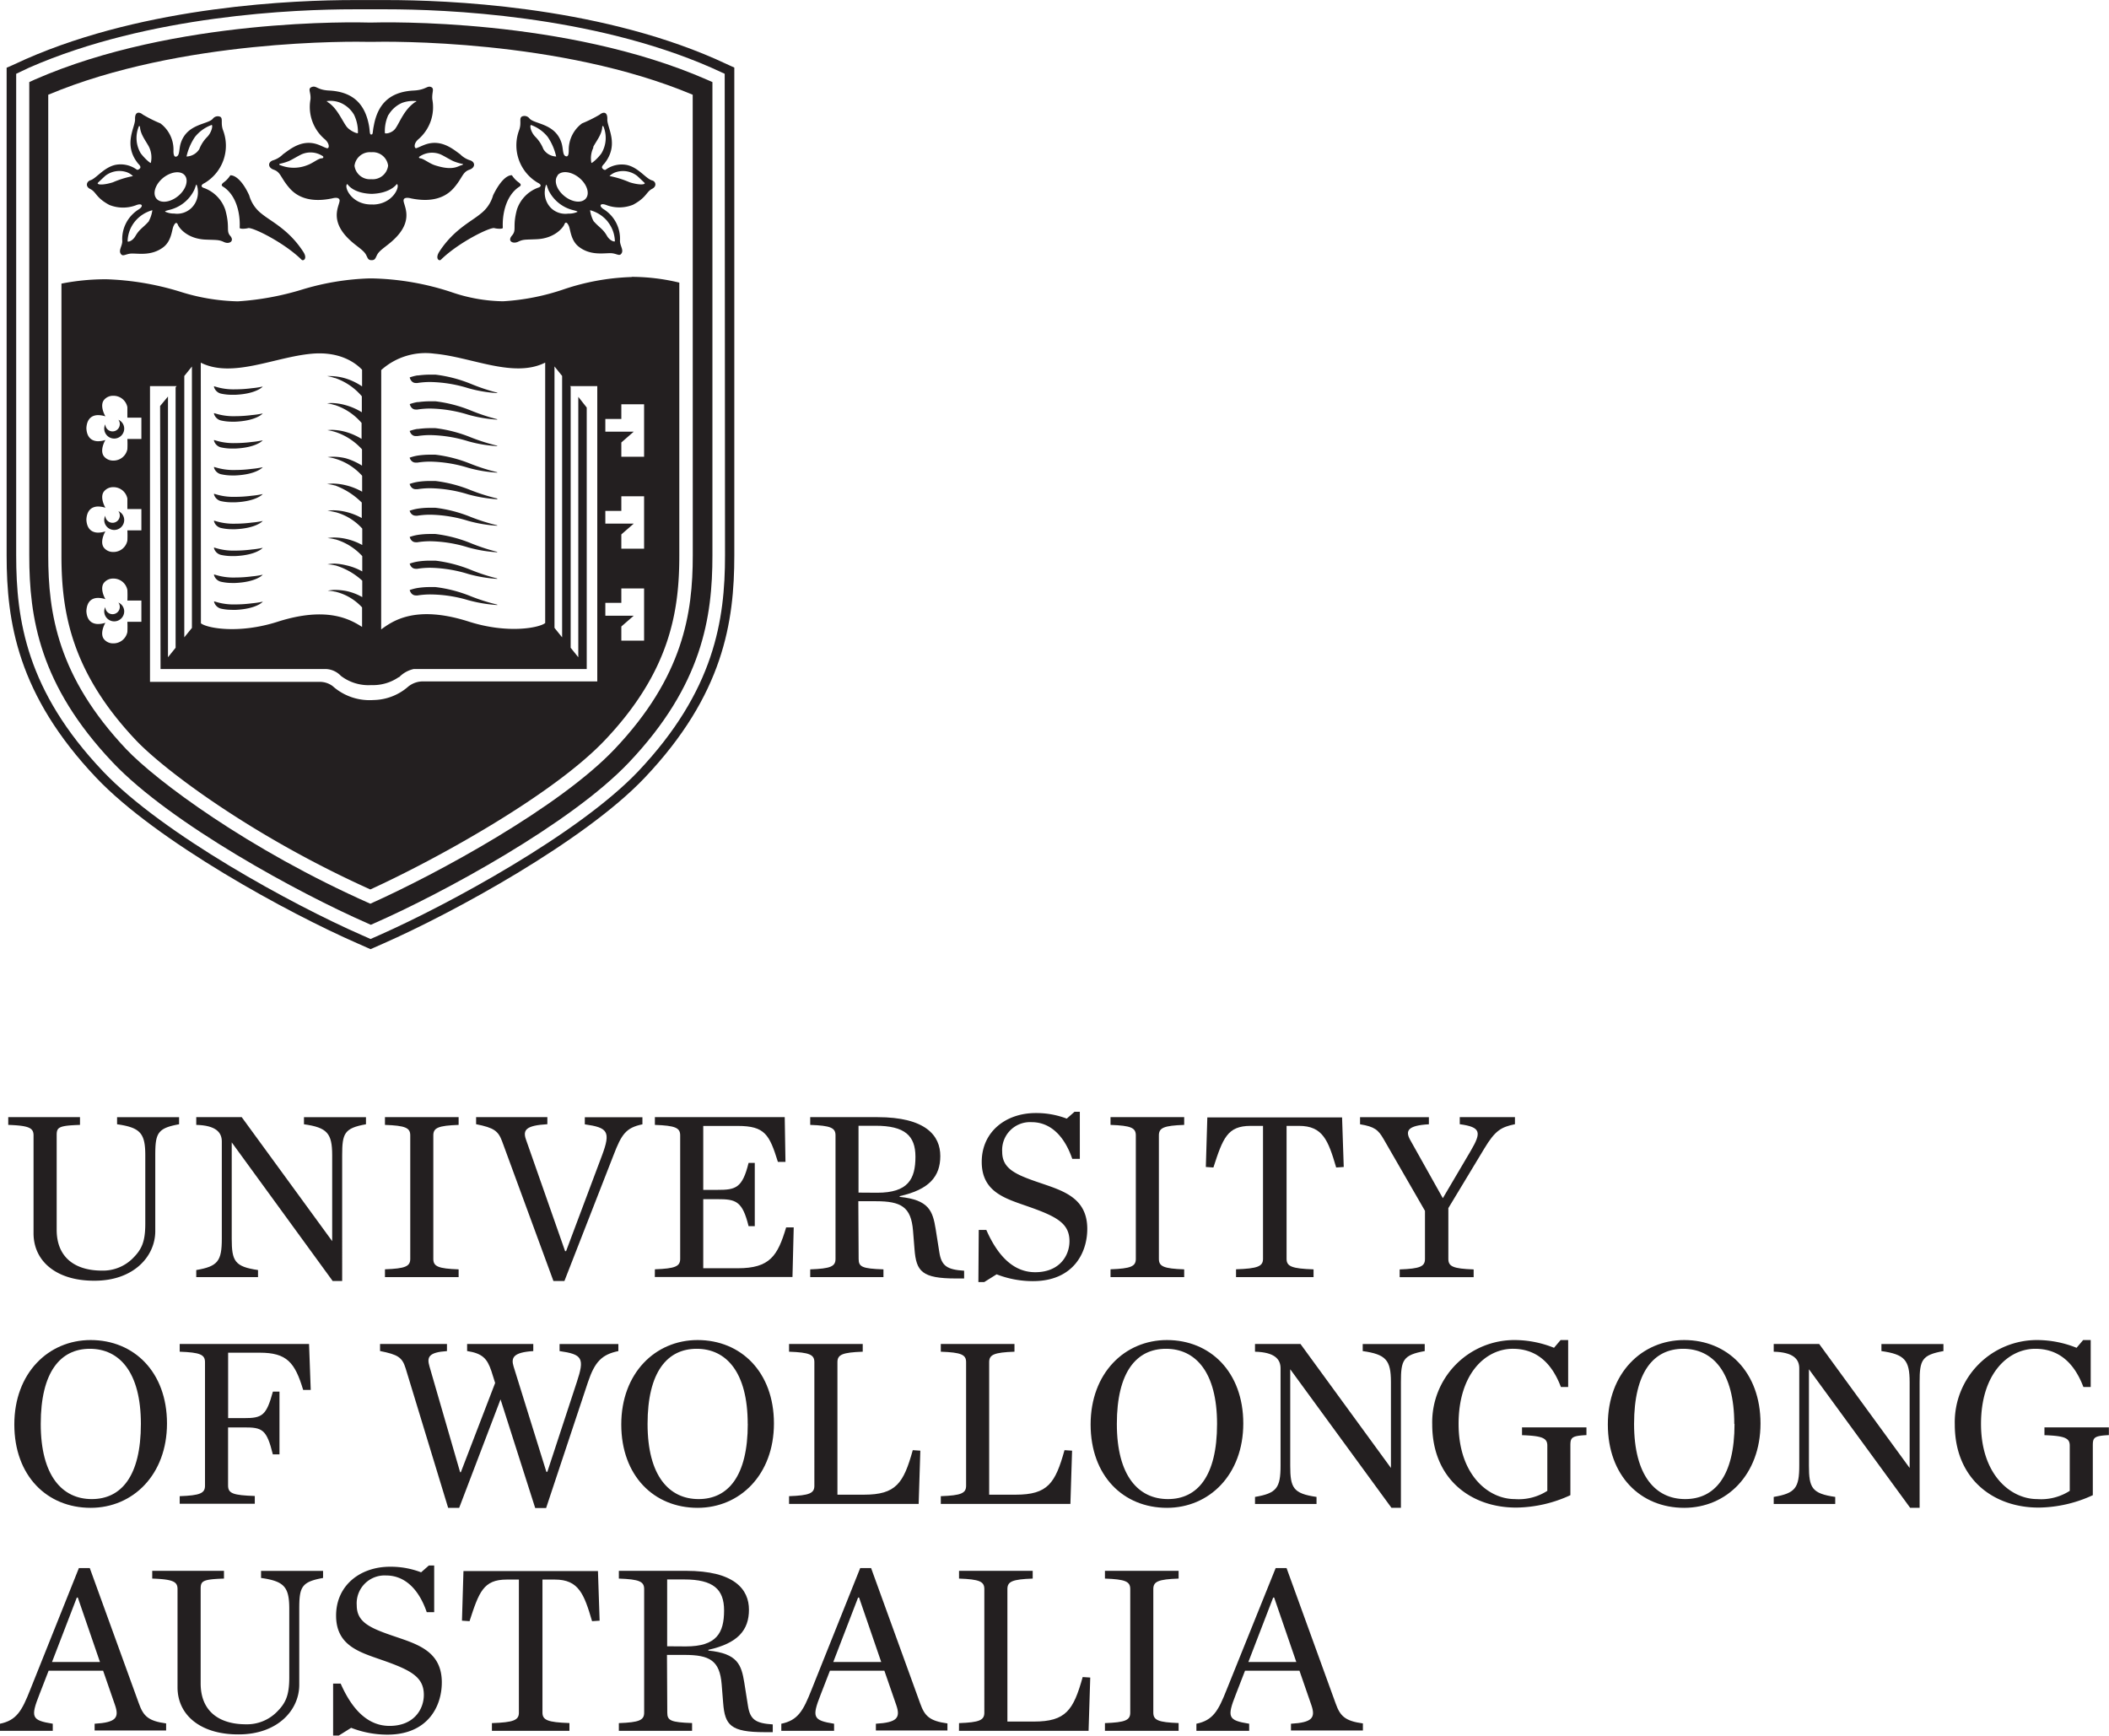 <svg id="Layer_1" data-name="Layer 1" xmlns="http://www.w3.org/2000/svg" viewBox="0 0 340.11 279.92">
  <defs>
    <style>
      .cls-1 {
        fill: #231f20;
      }
    </style>
  </defs>
  <title>UOW_Primary_RGB_Black</title>
  <g>
    <path class="cls-1" d="M5.69,200V184.21c0-1.22-.78-1.57-4.08-1.69v-1.25H13.18v1.25c-3.49.12-3.76.39-3.76,1.69v15.22c0,4.59,3.1,6.59,7.29,6.59a6.79,6.79,0,0,0,5-2c1.41-1.41,2-2.63,2-5.57V187.42c0-3.57-.82-4.47-4.55-5v-1.14h10v1.14c-3.49.63-3.84,1.45-3.84,5v12.23c0,4.12-3.53,8-9.76,8C9.5,207.7,5.69,204.6,5.69,200Z" transform="translate(-0.28 -1.1)"/>
    <path class="cls-1" d="M37.65,185.34h0v15.53c0,3.61.47,4.51,4.24,5.06v1.14H31.93v-1.14c3.49-.59,4.12-1.45,4.12-5.06V185.19c0-1.45-.94-2.59-4.12-2.67v-1.25h7.33l14.59,20h0V187.42c0-3.57-.82-4.47-4.55-5v-1.14h10v1.14c-3.49.63-3.84,1.45-3.84,5V207.7H53.93Z" transform="translate(-0.28 -1.1)"/>
    <path class="cls-1" d="M62.36,205.81c3.29-.12,4.08-.47,4.08-1.69V184.21c0-1.22-.78-1.57-4.08-1.69v-1.25H74.24v1.25c-3.29.12-4.08.47-4.08,1.69v19.92c0,1.22.78,1.57,4.08,1.69v1.25H62.36Z" transform="translate(-0.28 -1.1)"/>
    <path class="cls-1" d="M81.26,185.19c-.63-1.69-1.29-2.2-4.2-2.78v-1.14H88.55v1.14c-3.41.2-4,.9-3.45,2.47l6.31,18h.16l5.8-15.45c1.45-3.88.9-4.47-2.78-5v-1.14h9.29v1.14c-2.67.55-3.37,1.61-4.67,5L91.3,207.7H89.53Z" transform="translate(-0.28 -1.1)"/>
    <path class="cls-1" d="M105.89,205.81c3.29-.12,4.08-.47,4.08-1.69V184.21c0-1.22-.78-1.57-4.08-1.69v-1.25h20.94l.12,7.22-1.22,0c-1.37-4.39-2.08-5.8-6.47-5.8h-5.57V193H116c2.9,0,4-.27,5-4.35H122v10.2H121c-1-4.08-2.08-4.35-5-4.35h-2.31v11.14h5.57c5.18,0,6.43-2,7.8-6.59l1.22,0-.2,8h-22.2Z" transform="translate(-0.28 -1.1)"/>
    <path class="cls-1" d="M138.75,204.13c0,1.29.55,1.57,4,1.69v1.25H130.94v-1.25c3.29-.12,4.08-.47,4.08-1.69V184.21c0-1.22-.78-1.57-4.08-1.69v-1.25h10.82c7.84,0,10.16,3,10.16,6.27s-1.76,5.41-6.55,6.47v.12c4.75.47,5.33,2.31,5.8,5.18l.59,3.73c.35,2.27,1.29,2.82,4,3v1.25l-1.29,0c-5.53,0-6.43-1.14-6.71-4.71l-.24-3c-.31-3.84-1.92-4.75-6-4.75h-2.82Zm3-10.67c4.94,0,6.16-2.16,6.16-5.8,0-3.41-1.73-5-6.43-5h-2.75v10.78Z" transform="translate(-0.28 -1.1)"/>
    <path class="cls-1" d="M158.12,199.46h1.22c2,4.55,4.63,6.82,7.88,6.82,3.92,0,5.53-2.67,5.53-5,0-2.9-2.08-4-6.82-5.65-3.57-1.25-7.33-2.31-7.33-7.14s3.84-7.88,8.71-7.88a13.68,13.68,0,0,1,5,.9l1.25-1.1h.86V188h-1.22c-1.25-3.65-3.49-5.92-6.55-5.92a4.5,4.5,0,0,0-4.75,4.78c0,2.82,2.27,3.73,6.47,5.14,3.57,1.22,7.25,2.43,7.25,7.29,0,3.88-2.27,8.43-8.78,8.43a16.14,16.14,0,0,1-5.84-1.1l-2,1.25h-.94Z" transform="translate(-0.28 -1.1)"/>
    <path class="cls-1" d="M179.37,205.81c3.29-.12,4.08-.47,4.08-1.69V184.21c0-1.22-.78-1.57-4.08-1.69v-1.25h11.88v1.25c-3.29.12-4.08.47-4.08,1.69v19.92c0,1.22.78,1.57,4.08,1.69v1.25H179.37Z" transform="translate(-0.28 -1.1)"/>
    <path class="cls-1" d="M199.61,205.81c3.49-.12,4.35-.47,4.35-1.69V182.68h-2c-3.76,0-4.47,2-6,6.71l-1.22-.08.24-8h21.73l.27,8-1.22.08c-1.29-4.39-2.16-6.71-6-6.71h-2v21.45c0,1.22.86,1.57,4.35,1.69v1.25H199.61Z" transform="translate(-0.28 -1.1)"/>
    <path class="cls-1" d="M237.45,186.72c1.76-3,1.69-3.84-1.76-4.31v-1.14h8.9v1.14c-2.24.47-3.18,1-4.94,3.92l-5.8,9.61v8.2c0,1.22.78,1.57,4.08,1.69v1.25H226v-1.25c3.29-.12,4.08-.47,4.08-1.69v-7.76l-6.67-11.57c-.86-1.49-1.45-2-3.8-2.39v-1.14h11.1v1.14c-3.45.2-3.84,1.06-3,2.55l5.25,9.37Z" transform="translate(-0.28 -1.1)"/>
    <path class="cls-1" d="M2.59,230.83c0-8.27,5.49-13.61,12.31-13.61,7,0,12.31,5.18,12.31,13.45s-5.49,13.61-12.31,13.61C7.89,244.28,2.59,239.14,2.59,230.83ZM23,230.75c0-8.39-3.49-12.12-8.23-12.12s-7.92,3.73-7.92,12.12,3.49,12.12,8.23,12.12S23,239.18,23,230.75Z" transform="translate(-0.28 -1.1)"/>
    <path class="cls-1" d="M29.26,242.4c3.29-.12,4.08-.47,4.08-1.69V220.79c0-1.22-.78-1.57-4.08-1.69v-1.25H50.12l.27,7.41-1.22,0c-1.33-4.43-2.63-6-7-6h-5.1v10.55h2.59c2.9,0,3.57-.39,4.63-4.27h1.06v10.12H44.28c-1-4.08-1.73-4.35-4.63-4.35H37.06v9.37c0,1.29.82,1.57,4.31,1.69v1.25H29.26Z" transform="translate(-0.28 -1.1)"/>
    <path class="cls-1" d="M79.53,222.24c-.67-2-1.41-2.86-3.92-3.25v-1.14H86.28V219c-3.22.2-3.61,1.06-3.18,2.47l5.29,17h.16L93.3,224c1.29-3.88.9-4.47-2.78-5v-1.14H100V219c-2.67.55-3.8,1.73-4.9,5l-6.75,20.31H86.59L81,226.79l-6.67,17.49H72.55l-6.86-22.51c-.55-1.76-1.22-2.2-4.12-2.78v-1.14H72.36V219c-3,.2-3.25,1-2.82,2.47l4.94,17.06h.12l5.53-14.39Z" transform="translate(-0.28 -1.1)"/>
    <path class="cls-1" d="M100.47,230.83c0-8.27,5.49-13.61,12.31-13.61,7,0,12.31,5.18,12.31,13.45s-5.49,13.61-12.31,13.61C105.77,244.28,100.47,239.14,100.47,230.83Zm20.39-.08c0-8.39-3.49-12.12-8.23-12.12s-7.92,3.73-7.92,12.12,3.49,12.12,8.23,12.12S120.87,239.18,120.87,230.75Z" transform="translate(-0.28 -1.1)"/>
    <path class="cls-1" d="M127.53,242.4c3.29-.12,4.08-.47,4.08-1.69V220.79c0-1.22-.78-1.57-4.08-1.69v-1.25h11.88v1.25c-3.29.12-4.08.47-4.08,1.69v21.37h4.27c5.18,0,6.39-1.84,7.88-7.18l1.22.08-.27,8.59h-20.9Z" transform="translate(-0.28 -1.1)"/>
    <path class="cls-1" d="M152,242.4c3.29-.12,4.08-.47,4.08-1.69V220.79c0-1.22-.78-1.57-4.08-1.69v-1.25h11.88v1.25c-3.29.12-4.08.47-4.08,1.69v21.37h4.27c5.18,0,6.39-1.84,7.88-7.18l1.22.08-.27,8.59H152Z" transform="translate(-0.28 -1.1)"/>
    <path class="cls-1" d="M176.16,230.83c0-8.27,5.49-13.61,12.31-13.61,7,0,12.31,5.18,12.31,13.45s-5.49,13.61-12.31,13.61C181.45,244.28,176.16,239.14,176.16,230.83Zm20.39-.08c0-8.39-3.49-12.12-8.24-12.12s-7.92,3.73-7.92,12.12,3.49,12.12,8.24,12.12S196.55,239.18,196.55,230.75Z" transform="translate(-0.28 -1.1)"/>
    <path class="cls-1" d="M208.35,221.93h0v15.53c0,3.61.47,4.51,4.24,5.06v1.14h-9.92v-1.14c3.49-.59,4.12-1.45,4.12-5.06V221.77c0-1.45-.94-2.59-4.12-2.67v-1.25H210l14.59,20h0V224c0-3.57-.82-4.47-4.55-5v-1.14h10V219c-3.49.63-3.84,1.45-3.84,5v20.27h-1.53Z" transform="translate(-0.28 -1.1)"/>
    <path class="cls-1" d="M231.25,230.83a13.25,13.25,0,0,1,13.37-13.61,17.15,17.15,0,0,1,6.27,1.25l1.06-1.25h1.22v7.57H252c-1.57-4.16-4.2-6.16-7.76-6.16-4.31,0-8.74,3.92-8.74,12.12s4.78,12.12,9.06,12.12a8.54,8.54,0,0,0,5.25-1.33v-7.29c0-1.21-.78-1.57-4.08-1.69V231.3h10.39v1.25c-2.39.12-2.59.39-2.59,1.69v8a21.26,21.26,0,0,1-8.67,2C237.61,244.28,231.25,239.73,231.25,230.83Z" transform="translate(-0.28 -1.1)"/>
    <path class="cls-1" d="M259.57,230.83c0-8.27,5.49-13.61,12.31-13.61,7,0,12.31,5.18,12.31,13.45s-5.49,13.61-12.31,13.61C264.86,244.28,259.57,239.14,259.57,230.83Zm20.39-.08c0-8.39-3.49-12.12-8.24-12.12s-7.92,3.73-7.92,12.12,3.49,12.12,8.24,12.12S280,239.18,280,230.75Z" transform="translate(-0.28 -1.1)"/>
    <path class="cls-1" d="M292,221.93h0v15.53c0,3.61.47,4.51,4.24,5.06v1.14h-9.92v-1.14c3.49-.59,4.12-1.45,4.12-5.06V221.77c0-1.45-.94-2.59-4.12-2.67v-1.25h7.33l14.59,20h0V224c0-3.57-.82-4.47-4.55-5v-1.14h10V219c-3.49.63-3.84,1.45-3.84,5v20.27h-1.53Z" transform="translate(-0.28 -1.1)"/>
    <path class="cls-1" d="M315.52,230.83a13.25,13.25,0,0,1,13.37-13.61,17.15,17.15,0,0,1,6.27,1.25l1.06-1.25h1.22v7.57h-1.18c-1.57-4.16-4.2-6.16-7.76-6.16-4.31,0-8.75,3.92-8.75,12.12s4.78,12.12,9.06,12.12a8.54,8.54,0,0,0,5.25-1.33v-7.29c0-1.21-.78-1.57-4.08-1.69V231.3h10.39v1.25c-2.39.12-2.59.39-2.59,1.69v8a21.26,21.26,0,0,1-8.67,2C321.88,244.28,315.52,239.73,315.52,230.83Z" transform="translate(-0.28 -1.1)"/>
    <path class="cls-1" d="M16.91,270.55H8.12l-1.49,3.84c-1.45,3.69-1.25,4.16,2.16,4.71v1.14H.28V279.1c2.67-.55,3.53-2.08,4.86-5.45L13,254h1.76l7.92,21.84c.71,2,1.49,2.82,4.39,3.21v1.14H15.54V279.1c3.41-.2,4-.94,3.29-3Zm-.51-1.41-3.57-10.39h-.16l-4,10.39Z" transform="translate(-0.28 -1.1)"/>
    <path class="cls-1" d="M28.91,273.22V257.38c0-1.22-.78-1.57-4.08-1.69v-1.25H36.4v1.25c-3.49.12-3.76.39-3.76,1.69v15.22c0,4.59,3.1,6.59,7.29,6.59a6.79,6.79,0,0,0,5-2c1.41-1.41,2-2.63,2-5.57V260.59c0-3.57-.82-4.47-4.55-5v-1.14h10v1.14c-3.49.63-3.84,1.45-3.84,5v12.23c0,4.12-3.53,8-9.76,8C32.71,280.86,28.91,277.77,28.91,273.22Z" transform="translate(-0.28 -1.1)"/>
    <path class="cls-1" d="M54,272.63h1.22c2,4.55,4.63,6.82,7.88,6.82,3.92,0,5.53-2.67,5.53-5,0-2.9-2.08-4-6.82-5.65-3.57-1.25-7.33-2.31-7.33-7.14s3.84-7.88,8.71-7.88a13.68,13.68,0,0,1,5,.9l1.25-1.1h.86v7.53H69.1c-1.25-3.65-3.49-5.92-6.55-5.92A4.5,4.5,0,0,0,57.81,260c0,2.82,2.27,3.73,6.47,5.14,3.57,1.22,7.25,2.43,7.25,7.29,0,3.88-2.27,8.43-8.78,8.43a16.15,16.15,0,0,1-5.84-1.1l-2,1.25H54Z" transform="translate(-0.28 -1.1)"/>
    <path class="cls-1" d="M79.61,279c3.49-.12,4.35-.47,4.35-1.69V255.85H82c-3.76,0-4.47,2-6,6.71l-1.22-.08.24-8H96.71l.27,8-1.22.08c-1.29-4.39-2.16-6.71-6-6.71h-2V277.3c0,1.22.86,1.57,4.35,1.69v1.25H79.61Z" transform="translate(-0.28 -1.1)"/>
    <path class="cls-1" d="M107.89,277.3c0,1.29.55,1.57,4,1.69v1.25H100.08V279c3.29-.12,4.08-.47,4.08-1.69V257.38c0-1.22-.78-1.57-4.08-1.69v-1.25H110.9c7.84,0,10.16,3,10.16,6.27s-1.76,5.41-6.55,6.47v.12c4.75.47,5.33,2.31,5.8,5.18l.59,3.73c.35,2.27,1.29,2.82,4,3v1.25l-1.29,0c-5.53,0-6.43-1.14-6.71-4.71l-.24-3c-.31-3.84-1.92-4.75-6-4.75h-2.82Zm3-10.67c4.94,0,6.16-2.16,6.16-5.8,0-3.41-1.73-5-6.43-5h-2.75v10.78Z" transform="translate(-0.28 -1.1)"/>
    <path class="cls-1" d="M142.9,270.55h-8.78l-1.49,3.84c-1.45,3.69-1.25,4.16,2.16,4.71v1.14h-8.51V279.1c2.67-.55,3.53-2.08,4.86-5.45L139,254h1.76l7.92,21.84c.71,2,1.49,2.82,4.39,3.21v1.14H141.53V279.1c3.41-.2,4-.94,3.29-3Zm-.51-1.41-3.57-10.39h-.16l-4,10.39Z" transform="translate(-0.28 -1.1)"/>
    <path class="cls-1" d="M154.94,279c3.29-.12,4.08-.47,4.08-1.69V257.38c0-1.22-.78-1.57-4.08-1.69v-1.25h11.88v1.25c-3.29.12-4.08.47-4.08,1.69v21.37H167c5.18,0,6.39-1.84,7.88-7.18l1.22.08-.27,8.59h-20.9Z" transform="translate(-0.28 -1.1)"/>
    <path class="cls-1" d="M178.47,279c3.29-.12,4.08-.47,4.08-1.69V257.38c0-1.22-.78-1.57-4.08-1.69v-1.25h11.88v1.25c-3.29.12-4.08.47-4.08,1.69V277.3c0,1.22.78,1.57,4.08,1.69v1.25H178.47Z" transform="translate(-0.28 -1.1)"/>
    <path class="cls-1" d="M209.84,270.55h-8.78l-1.49,3.84c-1.45,3.69-1.25,4.16,2.16,4.71v1.14h-8.51V279.1c2.67-.55,3.53-2.08,4.86-5.45L206,254h1.76l7.92,21.84c.71,2,1.49,2.82,4.39,3.21v1.14H208.47V279.1c3.41-.2,4-.94,3.29-3Zm-.51-1.41-3.57-10.39h-.16l-4,10.39Z" transform="translate(-0.28 -1.1)"/>
  </g>
  <g>
    <path class="cls-1" d="M14.83,31.58c1,.49.88,1.39,3.08,2.57a5.93,5.93,0,0,0,4.25.07c1.08-.45,1.35.14.43.69A5.62,5.62,0,0,0,20,40c0,.84-.73,1.57-.14,2.16.28.28.71-.06,1.39-.15,1.06-.13,3.33.51,5.38-1.05,1.3-1,1.36-2.75,1.61-3.34.33-.75.58-.66.73-.26s1.41,2.24,4.44,2.38c1.83.08,2.14,0,3,.4s1.72-.17,1-1,0-1.35-.8-4.21a5.65,5.65,0,0,0-3.35-3.48c-.66-.19-.59-.54,0-.82a7,7,0,0,0,3-8.5c-.43-1.14,0-1.86-.43-2.18a1,1,0,0,0-1.23.3c-.79.94-4.09.77-5.14,3.85-.35,1-.15,2.12-.77,2.26-.43.1-.45-.65-.43-1.11A5.3,5.3,0,0,0,26.15,21a22,22,0,0,1-2.84-1.42c-.53-.46-1.3-.53-1.25.74s-1.92,4,.37,7c.14.23.57.51.48.83,0,.07-.3.42-.57.31a4.42,4.42,0,0,0-3.45-.77c-1.9.42-3.11,2.23-4.06,2.49C14.24,30.39,14,31.18,14.83,31.58Zm16.31,3.07a3.32,3.32,0,0,1-2.77.89,3.29,3.29,0,0,1-1.47-.31c0-.1.27-.17.65-.27a6,6,0,0,0,4.05-3.22c.21-.51.28-.85.35-.87s.23.61.23.89A3.5,3.5,0,0,1,31.13,34.66Zm.6-11.49a6.08,6.08,0,0,1,2.6-1.88c.31-.22.2,1-.61,1.87a5.77,5.77,0,0,0-1.31,2,2.52,2.52,0,0,1-2.06,1.19A9.16,9.16,0,0,1,31.73,23.17Zm-5.15,6.62c1.26-1,2.83-1.21,3.49-.4s.18,2.31-1.08,3.34-2.82,1.22-3.49.41S25.32,30.83,26.58,29.79Zm-2.3,7c-.94,1.07-1.51,1.24-2.17,2.39-.51.88-1.28,1-1.26.83A5.25,5.25,0,0,1,22,36.87,5.5,5.5,0,0,1,24.85,35,5.21,5.21,0,0,1,24.28,36.76ZM22.63,21.59c.06-.23.2-.22.23.05.1,1.21,1,2.26,1.48,3.21a3.91,3.91,0,0,1,.26,2.52c-.06.1-1-.71-1.62-1.54A4.82,4.82,0,0,1,22.63,21.59Zm-5.4,7.89a3.71,3.71,0,0,1,3.26-.68,2.72,2.72,0,0,1,1.23.7,15.54,15.54,0,0,0-3.23,1c-1.25.4-2.47.48-2.46.14C16,30.62,16.5,30.17,17.23,29.48Z" transform="translate(-0.28 -1.1)"/>
    <path class="cls-1" d="M36.33,31.25c2.2,1.48,2.71,4.55,2.6,6.59,0,.21.88.18,1.37.05.69-.18,5.77,2.3,8.63,5.11.28.25,1-.2.23-1.33-2.31-3.55-5.15-4.84-6.64-6.06a5.68,5.68,0,0,1-2.05-3c-.93-2.06-2.08-3.22-3-3.24-.11,0-.29.53-1.08,1.12C36.09,30.72,35.81,31,36.33,31.25Z" transform="translate(-0.28 -1.1)"/>
    <path class="cls-1" d="M87,30.57c.59.28.66.63,0,.82a5.65,5.65,0,0,0-3.35,3.48c-.77,2.86,0,3.28-.8,4.21s.16,1.41,1,1,1.19-.31,3-.4c3-.14,4.3-2,4.44-2.38s.4-.49.73.26c.26.59.31,2.35,1.61,3.34,2,1.56,4.32.93,5.38,1.05.68.08,1.11.43,1.39.15.59-.59-.15-1.32-.14-2.16a5.62,5.62,0,0,0-2.57-5.06c-.92-.55-.65-1.13.43-.69a5.93,5.93,0,0,0,4.25-.07c2.2-1.18,2.11-2.08,3.08-2.57.8-.41.58-1.2,0-1.35-1-.26-2.16-2.06-4.06-2.49a4.42,4.42,0,0,0-3.45.77c-.27.11-.55-.25-.57-.31-.08-.32.34-.6.48-.83,2.29-3,.32-5.68.37-7s-.72-1.19-1.25-.74A22,22,0,0,1,94.14,21,5.3,5.3,0,0,0,92,25.2c0,.47,0,1.21-.43,1.11-.62-.14-.41-1.22-.77-2.26-1.05-3.08-4.35-2.91-5.14-3.85a1,1,0,0,0-1.23-.3c-.48.32,0,1-.43,2.18A7,7,0,0,0,87,30.57ZM99.8,28.81a3.71,3.71,0,0,1,3.26.68c.73.68,1.2,1.14,1.2,1.14,0,.33-1.22.26-2.46-.14a15.54,15.54,0,0,0-3.23-1A2.72,2.72,0,0,1,99.8,28.81Zm-7.88,6.74a3.32,3.32,0,0,1-2.77-.89,3.5,3.5,0,0,1-1-2.88c0-.28.16-.9.23-.89s.14.35.35.87A6,6,0,0,0,92.75,35c.37.1.69.17.65.27A3.29,3.29,0,0,1,91.92,35.55Zm4-10.7c.48-.95,1.39-2,1.48-3.21,0-.27.17-.29.23-.05a4.82,4.82,0,0,1-.36,4.24c-.59.83-1.56,1.64-1.62,1.54A3.92,3.92,0,0,1,96,24.85Zm2.36,12A5.26,5.26,0,0,1,99.44,40c0,.13-.76,0-1.26-.83C97.52,38,96.95,37.84,96,36.76A5.21,5.21,0,0,1,95.44,35,5.5,5.5,0,0,1,98.31,36.87Zm-8.09-7.48c.66-.81,2.23-.63,3.49.4s1.75,2.53,1.08,3.34-2.23.63-3.49-.41S89.55,30.2,90.22,29.39ZM86,21.29a6.08,6.08,0,0,1,2.6,1.88,9.16,9.16,0,0,1,1.37,3.17,2.52,2.52,0,0,1-2.06-1.19,5.77,5.77,0,0,0-1.31-2C85.76,22.27,85.65,21.08,86,21.29Z" transform="translate(-0.28 -1.1)"/>
    <path class="cls-1" d="M71.14,41.67c-.73,1.12-.06,1.58.23,1.33,2.86-2.81,7.94-5.29,8.63-5.11.49.13,1.38.16,1.37-.05-.11-2,.4-5.1,2.6-6.59.51-.29.24-.53-.09-.77-.79-.59-1-1.12-1.08-1.12-.89,0-2,1.17-3,3.24a5.68,5.68,0,0,1-2.05,3C76.29,36.83,73.45,38.12,71.14,41.67Z" transform="translate(-0.28 -1.1)"/>
    <path class="cls-1" d="M60.27,22.78a.23.23,0,0,1-.11,0h0a.23.23,0,0,1-.11,0c-.17-.14-.12-.57-.25-1.34-.64-3.62-2.64-5.55-6.48-5.74-1.91-.1-2-.84-2.75-.57s-.11.83-.22,2a6.81,6.81,0,0,0,2.29,6.41c.88.76.75,1.58.35,1.46s-.86-.38-1.44-.59c-2.58-.93-4.54.8-5.62,1.56a3.92,3.92,0,0,1-1.5.95c-1,.26-1,1.21,0,1.55,1.13.4,1.1,1.29,2.47,2.89,2,2.39,5.08,2.12,6.93,1.74,1-.26,1.15.09,1.2.21.23.63-1.67,2.79,1,5.82,1.35,1.53,2.8,2.15,3.28,3.06.28.53.3.81.79.87h.21c.5-.06.51-.34.79-.87.48-.92,1.93-1.54,3.28-3.06,2.67-3,.77-5.19,1-5.82,0-.12.21-.47,1.2-.21,1.85.37,4.9.64,6.93-1.74,1.37-1.6,1.34-2.5,2.47-2.89,1-.34,1-1.29,0-1.55a3.93,3.93,0,0,1-1.5-.95c-1.08-.76-3-2.49-5.62-1.56-.58.21-1.15.5-1.44.59s-.54-.7.35-1.46A6.81,6.81,0,0,0,70,17.13c-.11-1.16.4-1.75-.22-2s-.84.47-2.75.57c-3.84.19-5.84,2.12-6.48,5.74C60.38,22.21,60.44,22.64,60.27,22.78Zm-8.09,3.85c-.55,0-1.39.76-2.33,1.1a5.87,5.87,0,0,1-4.39,0c-.14,0-.19-.17-.08-.21a8.36,8.36,0,0,0,1.5-.45c.6-.27,1.48-.83,2.08-1.1a3.58,3.58,0,0,1,3.37.31C52.52,26.43,52.4,26.62,52.18,26.64ZM68,26.31A3.59,3.59,0,0,1,71.33,26c.6.27,1.48.83,2.08,1.1a8.36,8.36,0,0,0,1.5.45c.11,0,0,.15-.16.18-.62.13-1.39,1-4.4,0-.94-.33-1.77-1.06-2.31-1.1C67.81,26.59,67.77,26.43,68,26.31Zm-7.83-.66h0a2.5,2.5,0,0,1,2.7,2.16A2.5,2.5,0,0,1,60.15,30h0a2.5,2.5,0,0,1-2.7-2.16A2.5,2.5,0,0,1,60.14,25.65Zm-7-8.09c-.24-.15-.35-.13,0-.18a4.32,4.32,0,0,1,2,.29,4.69,4.69,0,0,1,2.2,1.93A6.32,6.32,0,0,1,58,22.55c0,.18-1.34-.33-1.88-1.1C55.35,20.35,54.57,18.45,53.13,17.57Zm7.25,16.52h-.27c-3.3,0-4.48-3-3.85-3.3,0,0,.81,1.44,3.74,1.58h.35c2.94-.14,3.88-1.58,3.88-1.58C64.87,31.05,63.69,34.06,60.38,34.09Zm2.53-14.47a4.69,4.69,0,0,1,2.2-1.93,5.15,5.15,0,0,1,2.07-.29c.32,0,.24.08,0,.18-1.78,1.21-2.44,3.22-3.17,4.25-.54.76-1.66.91-1.7.73A6.21,6.21,0,0,1,62.92,19.61Z" transform="translate(-0.28 -1.1)"/>
    <path class="cls-1" d="M60,4.74C57.73,4.67,28.54,4,5.89,13.93L5,14.34V90.69c0,10,1.63,20.89,13.46,33.37,9.39,9.91,30.13,21.15,41,25.91l.63.28.62-.28c10.87-4.78,31.61-16,41-25.91,11.83-12.48,13.46-23.41,13.46-33.37V14.34l-.93-.41C91.52,4,62.32,4.67,60,4.74Zm52,85.95c0,9.31-1.53,19.54-12.61,31.23C90.51,131.28,70.84,142,60,146.85c-19.75-8.75-34.6-19.9-39.37-24.93C9.59,110.23,8.06,100,8.06,90.69V16.38c21.4-9,49.24-8.59,51.78-8.53h.37c2.54-.06,30.38-.48,51.78,8.53Z" transform="translate(-0.28 -1.1)"/>
    <path class="cls-1" d="M117.8,11.59l-2.19-1C96,2,72.08,1.11,62.71,1.11c-1.38,0-2.31,0-2.68,0s-1.3,0-2.69,0C48,1.11,24.06,2,4.44,10.63l-2.19,1-.9.39V90.69c0,10.7,1.75,22.45,14.45,35.84,9.76,10.29,31,21.86,42.16,26.73l1.47.65.61.27.61-.27,1.47-.65c11.12-4.89,32.4-16.47,42.13-26.73,12.7-13.39,14.45-25.14,14.45-35.84V12Zm-.6,79.1c0,10.39-1.7,21.8-14,34.81C93.59,135.6,72.53,147,61.51,151.89l-1.47.65-1.47-.65c-11-4.82-32.07-16.26-41.68-26.39-12.34-13-14-24.42-14-34.81V13L5,12c19.36-8.48,43-9.4,52.29-9.4,1.37,0,2.3,0,2.69,0s1.32,0,2.68,0c9.28,0,32.94.92,52.3,9.4l2.19,1Z" transform="translate(-0.28 -1.1)"/>
    <path class="cls-1" d="M67.33,88.55a1.23,1.23,0,0,0,.27,0,13.09,13.09,0,0,1,2.09-.16,21.89,21.89,0,0,1,6.11,1,22.37,22.37,0,0,0,4.66.78v-.07A31.9,31.9,0,0,1,76.2,88.7a22.22,22.22,0,0,0-5.7-1.48l-.85,0a13,13,0,0,0-2.09.16,7.71,7.71,0,0,0-1.21.32S66.54,88.55,67.33,88.55Z" transform="translate(-0.28 -1.1)"/>
    <path class="cls-1" d="M67.33,84.27a1.23,1.23,0,0,0,.27,0,13.14,13.14,0,0,1,2.09-.16,21.91,21.91,0,0,1,6.11,1,22.32,22.32,0,0,0,4.66.78v-.07a31.71,31.71,0,0,1-4.27-1.35,22.23,22.23,0,0,0-5.7-1.48l-.85,0a13,13,0,0,0-2.09.16,7.74,7.74,0,0,0-1.21.32S66.54,84.27,67.33,84.27Z" transform="translate(-0.28 -1.1)"/>
    <path class="cls-1" d="M67.33,80l.27,0a13.13,13.13,0,0,1,2.1-.16,21.92,21.92,0,0,1,6.11,1,23.75,23.75,0,0,0,4.66.78V81.5a31.79,31.79,0,0,1-4.28-1.35,22.24,22.24,0,0,0-5.7-1.48l-.85,0a13.1,13.1,0,0,0-2.09.16,7.7,7.7,0,0,0-1.21.32S66.54,80,67.33,80Z" transform="translate(-0.28 -1.1)"/>
    <path class="cls-1" d="M67.33,92.83a1.2,1.2,0,0,0,.27,0,13.1,13.1,0,0,1,2.09-.16,22,22,0,0,1,6.11,1,22.42,22.42,0,0,0,4.66.79v-.07A31.74,31.74,0,0,1,76.2,93a22.3,22.3,0,0,0-5.7-1.48l-.85,0a12.87,12.87,0,0,0-2.09.16,7.71,7.71,0,0,0-1.21.32S66.54,92.83,67.33,92.83Z" transform="translate(-0.28 -1.1)"/>
    <path class="cls-1" d="M36,64.6a7.93,7.93,0,0,0,1.65.17h.58c3.42-.15,4.43-1.32,4.42-1.33a0,0,0,0,0,0,0h0a13.25,13.25,0,0,1-1.76.27,20.8,20.8,0,0,1-2.66.18,9.8,9.8,0,0,1-3.33-.47l-.13,0h0a0,0,0,0,0,0,0A1.54,1.54,0,0,0,36,64.6Z" transform="translate(-0.28 -1.1)"/>
    <path class="cls-1" d="M75.81,97.9a23.38,23.38,0,0,0,4.66.78v-.07a31.67,31.67,0,0,1-4.27-1.35,22.22,22.22,0,0,0-5.7-1.48l-.85,0a12.87,12.87,0,0,0-2.09.16,7.7,7.7,0,0,0-1.21.32s.19.87,1,.87a1.19,1.19,0,0,0,.28,0,13.18,13.18,0,0,1,2.09-.16A21.94,21.94,0,0,1,75.81,97.9Z" transform="translate(-0.28 -1.1)"/>
    <path class="cls-1" d="M36,68.93a7.92,7.92,0,0,0,1.65.18h.58c3.42-.15,4.43-1.32,4.42-1.33a.05.05,0,0,0,0,0h0a13.18,13.18,0,0,1-1.76.26,20.8,20.8,0,0,1-2.66.18,9.81,9.81,0,0,1-3.33-.47l-.13,0h0a0,0,0,0,0,0,0A1.54,1.54,0,0,0,36,68.93Z" transform="translate(-0.28 -1.1)"/>
    <path class="cls-1" d="M19.37,83.54a1.1,1.1,0,0,1,.23.68,1.17,1.17,0,0,1-2.34.05,1.51,1.51,0,0,0-.17.69,1.61,1.61,0,0,0,3.22,0A1.55,1.55,0,0,0,19.37,83.54Z" transform="translate(-0.28 -1.1)"/>
    <path class="cls-1" d="M19.37,98.28a1.1,1.1,0,0,1,.23.68,1.17,1.17,0,0,1-2.34.05,1.5,1.5,0,0,0-.17.69,1.61,1.61,0,0,0,3.22,0A1.56,1.56,0,0,0,19.37,98.28Z" transform="translate(-0.28 -1.1)"/>
    <path class="cls-1" d="M67.33,75.71l.26,0a13.16,13.16,0,0,1,2.1-.16,21.9,21.9,0,0,1,6.11,1,22.24,22.24,0,0,0,4.66.78v-.07a31.79,31.79,0,0,1-4.27-1.35,22.23,22.23,0,0,0-5.7-1.48l-.85,0a13.14,13.14,0,0,0-2.09.16,7.79,7.79,0,0,0-1.21.32S66.54,75.71,67.33,75.71Z" transform="translate(-0.28 -1.1)"/>
    <path class="cls-1" d="M19.37,68.8a1.1,1.1,0,0,1,.23.68,1.17,1.17,0,0,1-2.34.05,1.5,1.5,0,0,0-.17.69,1.61,1.61,0,0,0,3.22,0A1.55,1.55,0,0,0,19.37,68.8Z" transform="translate(-0.28 -1.1)"/>
    <path class="cls-1" d="M67.33,62.87l.26,0a13.11,13.11,0,0,1,2.11-.16,21.9,21.9,0,0,1,6.11,1,21.9,21.9,0,0,0,4.66.79v-.07A31.83,31.83,0,0,1,76.2,63a22.23,22.23,0,0,0-5.7-1.48l-.85,0a14.45,14.45,0,0,0-1.92.13h-.08l-.09,0a7.74,7.74,0,0,0-1.21.32S66.54,62.87,67.33,62.87Z" transform="translate(-0.28 -1.1)"/>
    <path class="cls-1" d="M67.33,71.43l.26,0a13.13,13.13,0,0,1,2.1-.16,21.91,21.91,0,0,1,6.11,1,21.45,21.45,0,0,0,4.66.78v-.07a31.67,31.67,0,0,1-4.27-1.35,22.24,22.24,0,0,0-5.7-1.48l-.85,0a14.32,14.32,0,0,0-1.91.13h-.07l-.1,0a7.78,7.78,0,0,0-1.21.32S66.54,71.43,67.33,71.43Z" transform="translate(-0.28 -1.1)"/>
    <path class="cls-1" d="M67.33,67.15l.26,0a13.14,13.14,0,0,1,2.1-.16,21.91,21.91,0,0,1,6.11,1,22.48,22.48,0,0,0,4.66.79v-.07A31.88,31.88,0,0,1,76.2,67.3a22.25,22.25,0,0,0-5.7-1.48l-.85,0a14.52,14.52,0,0,0-1.91.13h-.07l-.1,0a7.87,7.87,0,0,0-1.21.32S66.54,67.15,67.33,67.15Z" transform="translate(-0.28 -1.1)"/>
    <path class="cls-1" d="M37.78,99.46h.47c3.42-.15,4.43-1.32,4.42-1.33a0,0,0,0,0,0,0h0a13.36,13.36,0,0,1-1.76.27,20.89,20.89,0,0,1-2.66.18,9.8,9.8,0,0,1-3.33-.47l-.13,0h0a0,0,0,0,0,0,0A1.54,1.54,0,0,0,36,99.28a7.94,7.94,0,0,0,1.65.17Z" transform="translate(-0.28 -1.1)"/>
    <path class="cls-1" d="M36,86.27a7.91,7.91,0,0,0,1.65.18h.58c3.42-.15,4.43-1.32,4.42-1.33a.05.05,0,0,0,0,0h0a13.21,13.21,0,0,1-1.76.26,20.8,20.8,0,0,1-2.66.18,9.81,9.81,0,0,1-3.33-.47l-.13,0h0a0,0,0,0,0,0,0A1.54,1.54,0,0,0,36,86.27Z" transform="translate(-0.28 -1.1)"/>
    <path class="cls-1" d="M36,94.94a7.93,7.93,0,0,0,1.65.18h.58c3.42-.15,4.43-1.32,4.42-1.33a.05.05,0,0,0,0,0h0a13.32,13.32,0,0,1-1.76.27,20.88,20.88,0,0,1-2.66.18,9.81,9.81,0,0,1-3.33-.47l-.13,0h0a0,0,0,0,0,0,0A1.54,1.54,0,0,0,36,94.94Z" transform="translate(-0.28 -1.1)"/>
    <path class="cls-1" d="M36,73.27a7.93,7.93,0,0,0,1.65.17h.58c3.42-.15,4.43-1.32,4.42-1.33a0,0,0,0,0,0,0h0a13.23,13.23,0,0,1-1.76.27,20.81,20.81,0,0,1-2.66.18,9.8,9.8,0,0,1-3.33-.47l-.13,0h0a0,0,0,0,0,0,0A1.54,1.54,0,0,0,36,73.27Z" transform="translate(-0.28 -1.1)"/>
    <path class="cls-1" d="M36,90.61a7.91,7.91,0,0,0,1.65.17h.58c3.42-.15,4.43-1.32,4.42-1.33a0,0,0,0,0,0,0h0a13.27,13.27,0,0,1-1.76.27,20.8,20.8,0,0,1-2.66.18,9.8,9.8,0,0,1-3.33-.47l-.13,0h0a0,0,0,0,0,0,0A1.54,1.54,0,0,0,36,90.61Z" transform="translate(-0.28 -1.1)"/>
    <path class="cls-1" d="M36,81.94a7.92,7.92,0,0,0,1.65.17h.58c3.42-.15,4.43-1.32,4.42-1.33a0,0,0,0,0,0,0h0a13.19,13.19,0,0,1-1.76.27,20.8,20.8,0,0,1-2.66.18,9.8,9.8,0,0,1-3.33-.47l-.13,0h0a0,0,0,0,0,0,0A1.54,1.54,0,0,0,36,81.94Z" transform="translate(-0.28 -1.1)"/>
    <path class="cls-1" d="M36,77.6a7.94,7.94,0,0,0,1.65.18h.58c3.42-.15,4.43-1.32,4.42-1.33a.05.05,0,0,0,0,0h0a13.15,13.15,0,0,1-1.76.27,20.8,20.8,0,0,1-2.66.18,9.81,9.81,0,0,1-3.33-.47l-.13,0h0a0,0,0,0,0,0,0A1.54,1.54,0,0,0,36,77.6Z" transform="translate(-0.28 -1.1)"/>
    <path class="cls-1" d="M102.14,45.78a37.6,37.6,0,0,0-11,2,37,37,0,0,1-9.73,1.91,26.63,26.63,0,0,1-8.37-1.49h0A43.54,43.54,0,0,0,60.19,46h-.29a41.55,41.55,0,0,0-11,1.83A45.17,45.17,0,0,1,38.64,49.7a33,33,0,0,1-9.32-1.56h0a45.14,45.14,0,0,0-11.88-2h-.12a36.78,36.78,0,0,0-7.13.7V90.69c0,8.88,1.46,18.63,12,29.78C26.75,125.28,41,136,60,144.55c10.58-4.83,29.45-15.24,37.83-24.08,10.57-11.15,12-20.91,12-29.79v-44a33.09,33.09,0,0,0-7.66-.93Zm-79.06,55.6H20.82a15.79,15.79,0,0,1,0,1.65,2.28,2.28,0,0,1-2.29,1.83,1.86,1.86,0,0,1-1.45-.64c-.71-.83-.06-2.26.2-2.68a3.92,3.92,0,0,1-1.17.2c-.67,0-1.81-.27-1.9-2.09.09-1.75,1.08-2.12,1.9-2.12a3.94,3.94,0,0,1,1.17.2c-.25-.42-.91-1.85-.2-2.68a1.86,1.86,0,0,1,1.45-.64,2.28,2.28,0,0,1,2.29,1.83,16.86,16.86,0,0,1,0,1.71h2.26Zm0-14.74H20.82a15.77,15.77,0,0,1,0,1.65,2.28,2.28,0,0,1-2.29,1.83,1.86,1.86,0,0,1-1.45-.64c-.71-.84-.06-2.26.2-2.68a3.92,3.92,0,0,1-1.17.2c-.67,0-1.81-.27-1.9-2.09.09-1.85,1.23-2.12,1.9-2.12a3.91,3.91,0,0,1,1.17.2c-.25-.42-.91-1.85-.19-2.68a1.86,1.86,0,0,1,1.45-.64,2.28,2.28,0,0,1,2.28,1.83c0,.34,0,1.24,0,1.7h2.26Zm0-14.74H20.82a15.8,15.8,0,0,1,0,1.65,2.28,2.28,0,0,1-2.29,1.83,1.87,1.87,0,0,1-1.45-.64c-.71-.84-.06-2.26.2-2.68a3.94,3.94,0,0,1-1.17.2c-.67,0-1.81-.27-1.9-2.09.09-1.85,1.23-2.12,1.9-2.12a3.91,3.91,0,0,1,1.17.2c-.25-.42-.91-1.85-.2-2.68a1.86,1.86,0,0,1,1.45-.64,2.28,2.28,0,0,1,2.29,1.83c0,.38,0,1.25,0,1.7h2.26ZM89.7,60.2l1.23,1.53v42.16l-1.23-1.53Zm-27.94.58a10.67,10.67,0,0,1,8.57-2.64c6,.54,12.78,4,17.87,1.44v42c-.91.76-6,1.79-12.32-.23-8.72-2.79-12.38,0-14.13,1.26ZM32.66,59.59c5.09,2.56,11.89-.9,17.87-1.44,4.73-.43,7.23,1.62,8.14,2.58v2.69A9.88,9.88,0,0,0,56,62.13a8.9,8.9,0,0,0-2.27-.37,6.73,6.73,0,0,0-.71,0s0,0,0,0a7.31,7.31,0,0,1,1.25.31l.06,0a9.84,9.84,0,0,1,4.3,2.94v2.58A10.07,10.07,0,0,0,56,66.44a9,9,0,0,0-2.21-.34,5.85,5.85,0,0,0-.76.05s-.06,0,0,0h0a6.84,6.84,0,0,1,1.19.27l.06,0a9.58,9.58,0,0,1,4.31,2.89v2.58A10.09,10.09,0,0,0,56,70.75a8.92,8.92,0,0,0-2.14-.32,6,6,0,0,0-.78.05c-.06,0-.07,0,0,0a7.06,7.06,0,0,1,1.18.26l.2.06a10,10,0,0,1,4.2,2.77V76.2A10.13,10.13,0,0,0,56,75,9.11,9.11,0,0,0,54,74.76a5.6,5.6,0,0,0-.88.07s-.06,0,0,0a6.6,6.6,0,0,1,1.19.24l.27.08a9.45,9.45,0,0,1,4.1,2.68v2.57A10.16,10.16,0,0,0,56,79.35a9.36,9.36,0,0,0-2-.26,5.35,5.35,0,0,0-1,.09s-.05,0,0,0l.13,0a6.13,6.13,0,0,1,1.12.21l.06,0a12,12,0,0,1,4.31,2.76v2.5A10,10,0,0,0,56,83.64a9.34,9.34,0,0,0-1.91-.24,5.86,5.86,0,0,0-1,.09s0,0,0,0a6.37,6.37,0,0,1,1.24.21l.06,0a9,9,0,0,1,4.31,2.65V89a9.67,9.67,0,0,0-2.65-1,9.27,9.27,0,0,0-1.83-.21,5.81,5.81,0,0,0-1.11.1s-.06,0,0,0a6.34,6.34,0,0,1,1.22.2h.06a9.53,9.53,0,0,1,4.31,2.7v2.47a9.36,9.36,0,0,0-2.64-1A9.5,9.5,0,0,0,54.28,92a5.6,5.6,0,0,0-1.19.12s-.08,0,0,0a6,6,0,0,1,1.24.17h.06a11.11,11.11,0,0,1,4.31,2.46v2.65a8.81,8.81,0,0,0-2.67-1,9.7,9.7,0,0,0-1.65-.16,5.62,5.62,0,0,0-1.26.13s0,0,0,0a5.83,5.83,0,0,1,1.16.15h.06a8.57,8.57,0,0,1,4.33,2.54v3.15C56.77,101,53,98.82,45,101.39c-6.3,2-11.41,1-12.32.23ZM30,61.74l1.23-1.53v42.16L30,103.89ZM96.6,111H68.7a3.78,3.78,0,0,0-2.57.82A8.71,8.71,0,0,1,60.51,114a8.94,8.94,0,0,1-6.6-2.26,3.45,3.45,0,0,0-2.07-.67H24.47V63.37h4.3l-.17.2v42l-1.23,1.53V65.05L26.1,66.58,26.17,109H52.85a3.51,3.51,0,0,1,2.4,1.1,7.31,7.31,0,0,0,4.9,1.49,7.29,7.29,0,0,0,4.37-1.24l.15-.06A4.65,4.65,0,0,1,67,109H94.9V66.83L93.54,65.1v42l-1.23-1.53V63.5l-.1-.13H96.6Zm7.55-6.58h-3.67v-2.28h0l2-1.74H97.9V98.33h2.58V96h3.67Zm0-14.83h-3.67V87.29h0l2-1.74H97.9V83.5h2.58V81.14h3.67Zm0-14.83h-3.67V72.46h0l2-1.74H97.9V68.67h2.58V66.3h3.67Z" transform="translate(-0.28 -1.1)"/>
  </g>
</svg>
